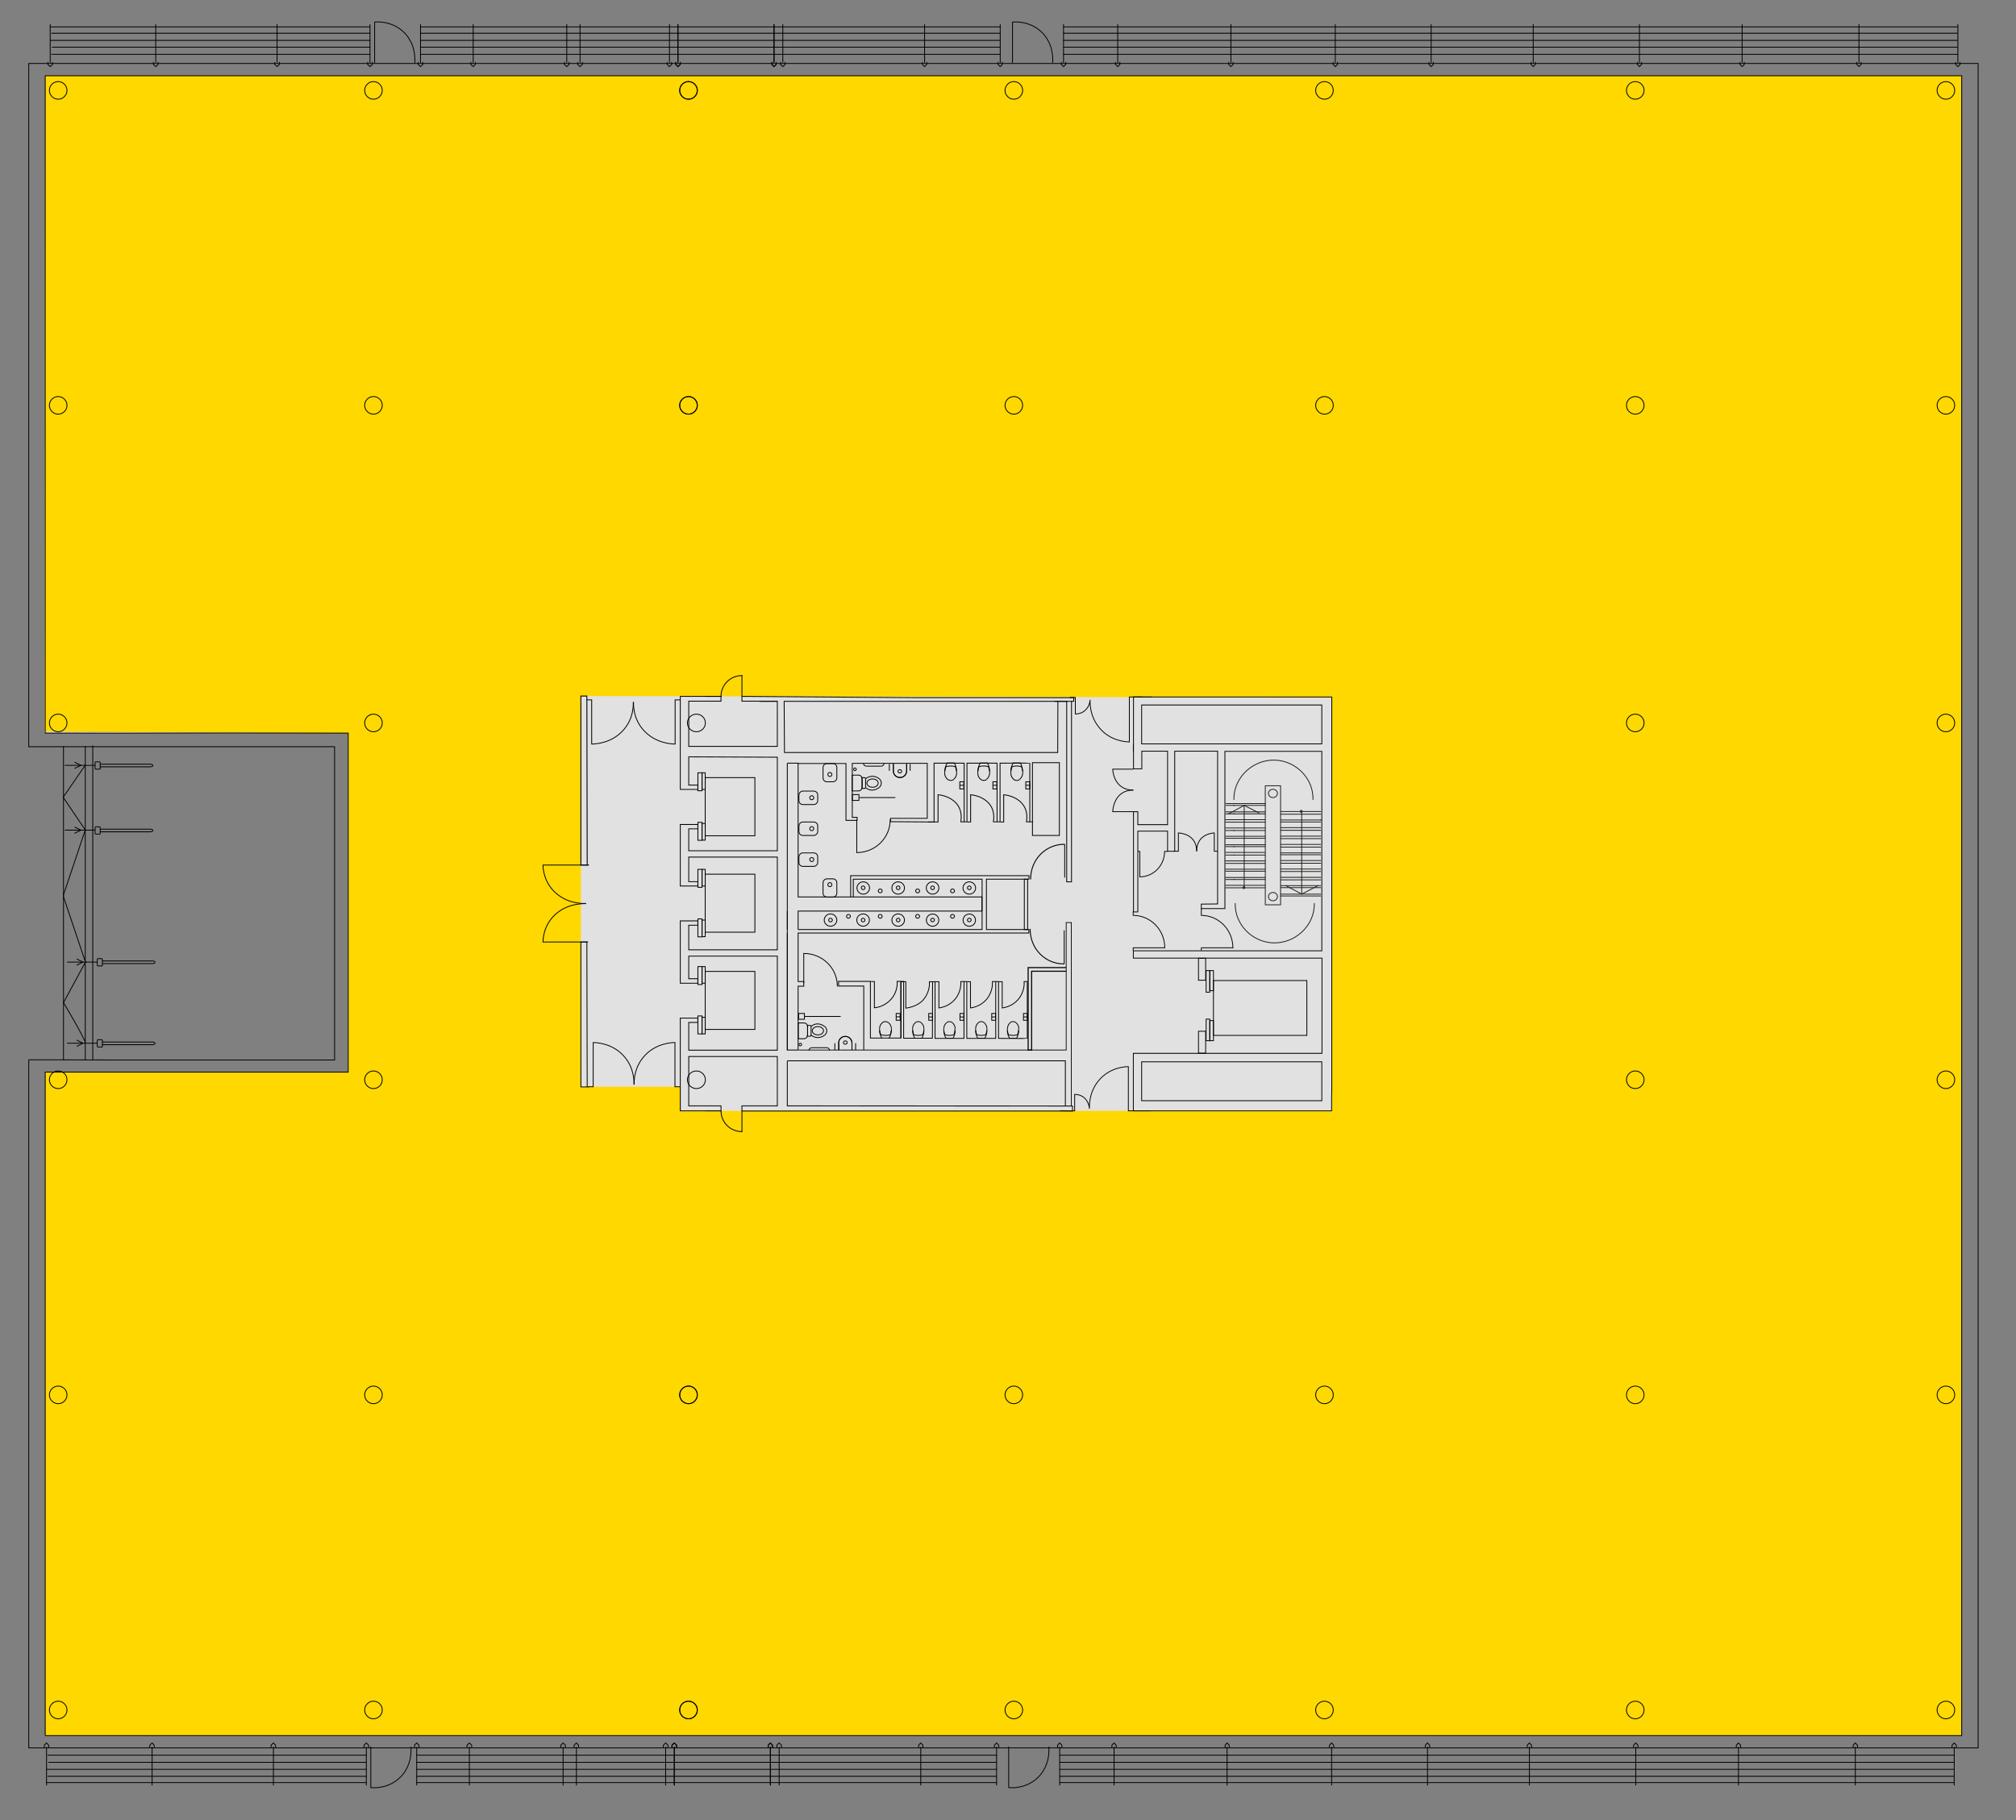 <?xml version="1.0" encoding="UTF-8"?><svg id="Layer_1" xmlns="http://www.w3.org/2000/svg" viewBox="0 0 3076.56 2777.95"><rect x="0" y="0" width="3076.56" height="2777.95" fill="#808080" stroke="none"/><defs><style>.cls-1{fill:#ffd800;}.cls-2,.cls-3,.cls-4,.cls-5,.cls-6,.cls-7,.cls-8,.cls-9,.cls-10,.cls-11,.cls-12,.cls-13,.cls-14,.cls-15,.cls-16,.cls-17,.cls-18,.cls-19,.cls-20,.cls-21,.cls-22,.cls-23,.cls-24,.cls-25{fill:none;}.cls-2,.cls-3,.cls-4,.cls-5,.cls-6,.cls-7,.cls-8,.cls-9,.cls-10,.cls-11,.cls-12,.cls-13,.cls-14,.cls-15,.cls-16,.cls-17,.cls-18,.cls-19,.cls-20,.cls-21,.cls-22,.cls-23,.cls-25{stroke:#000;}.cls-2,.cls-5,.cls-11,.cls-15,.cls-23{stroke-width:1.28px;}.cls-2,.cls-6,.cls-7,.cls-12,.cls-13,.cls-23,.cls-24{stroke-linecap:round;}.cls-2,.cls-8,.cls-9,.cls-14,.cls-15,.cls-16,.cls-17,.cls-18,.cls-19,.cls-20,.cls-21,.cls-22{stroke-miterlimit:10;}.cls-3,.cls-4,.cls-5,.cls-25{stroke-miterlimit:2.61;}.cls-3,.cls-10,.cls-12,.cls-19,.cls-24{stroke-width:1.25px;}.cls-4{stroke-width:1.26px;}.cls-6{stroke-dasharray:.23 .23;stroke-width:1.44px;}.cls-6,.cls-7,.cls-12,.cls-13,.cls-23,.cls-24{stroke-linejoin:round;}.cls-7{stroke-dasharray:.2 .2;stroke-width:1.29px;}.cls-8{stroke-width:1.64px;}.cls-9{stroke-width:1.39px;}.cls-26{fill:#fff;}.cls-12{stroke-dasharray:.2 .2;}.cls-13,.cls-16{stroke-width:1.27px;}.cls-14{stroke-width:1.13px;}.cls-17{stroke-width:1.25px;}.cls-18{stroke-width:1.25px;}.cls-20{stroke-width:1.27px;}.cls-21{stroke-width:1.28px;}.cls-22{stroke-width:1.24px;}.cls-23{stroke-dasharray:.2 .2;}.cls-24{stroke:#1d1d1b;}.cls-27{fill:#e1e1e1;}.cls-25{stroke-width:1.3px;}</style></defs><polygon class="cls-1" points="69.01 115.64 68 1116.74 531.39 1118.77 531.39 1636.18 69.01 1636.18 69.01 2648.69 2993.67 2648.69 2993.67 115.64 69.01 115.64"/><g id="final"><g id="part_fill"><polygon class="cls-26" points="68 1118.26 531.39 1119.78 68 1116.74 68 1118.26"/></g><g id="core_fill"><polyline class="cls-27" points="2032.4 1064.74 2032.4 1695.28 1038.15 1695.28 1037.64 1658.5 905.25 1658.5 886.48 1658.75 886.48 1062.2"/></g><g id="line_short"><g id="Layer_1-2"><path class="cls-16" d="M69.01,2648.69v-1012.51h462.38v-517.41H69.01V115.64h2924.66v2533.05H69.01"/><polyline class="cls-13" points="76.62 41.07 422.83 41.07 564.61 41.07"/><line class="cls-13" x1="1526.4" y1="41.07" x2="641.72" y2="41.07"/><line class="cls-13" x1="2987.33" y1="41.07" x2="1623.03" y2="41.07"/><polyline class="cls-13" points="78.9 82.92 422.83 82.92 564.61 82.92"/><line class="cls-13" x1="1526.4" y1="82.92" x2="641.72" y2="82.92"/><line class="cls-13" x1="2987.33" y1="82.92" x2="1623.03" y2="82.92"/><polyline class="cls-13" points="78.9 50.71 422.83 50.71 564.61 50.71"/><line class="cls-13" x1="1526.4" y1="50.71" x2="641.72" y2="50.71"/><line class="cls-13" x1="2987.33" y1="50.71" x2="1623.03" y2="50.71"/><polyline class="cls-13" points="79.66 72.01 422.83 72.01 564.61 72.01"/><line class="cls-13" x1="1526.4" y1="72.01" x2="641.72" y2="72.01"/><line class="cls-13" x1="2987.33" y1="72.01" x2="1623.03" y2="72.01"/><polyline class="cls-13" points="76.87 61.62 422.83 61.62 564.61 61.62"/><line class="cls-13" x1="1526.4" y1="61.62" x2="641.72" y2="61.62"/><line class="cls-13" x1="2987.33" y1="61.62" x2="1623.03" y2="61.62"/><line class="cls-13" x1="76.62" y1="37.52" x2="76.62" y2="95.1"/><polyline class="cls-13" points="73.07 95.1 73.07 98.39 76.62 101.69 80.17 98.39 80.17 95.1"/><line class="cls-13" x1="237.68" y1="37.52" x2="237.68" y2="95.1"/><polyline class="cls-13" points="234.13 95.1 234.13 98.39 237.68 101.69 241.23 98.39 241.23 95.1"/><line class="cls-13" x1="422.83" y1="37.52" x2="422.83" y2="95.1"/><polyline class="cls-13" points="419.28 95.1 419.28 98.39 422.83 101.69 426.38 98.39 426.38 95.1"/><polyline class="cls-13" points="564.61 95.35 564.61 95.1 564.61 82.92 564.61 72.01 564.61 61.62 564.61 50.71 564.61 41.07 564.61 37.52"/><polyline class="cls-13" points="561.06 95.1 561.06 98.39 564.61 101.69 568.16 98.39 568.16 95.1"/><polyline class="cls-13" points="641.72 95.35 641.72 95.1 641.72 82.92 641.72 72.01 641.72 61.62 641.72 50.71 641.72 41.07 641.72 37.52"/><polyline class="cls-13" points="638.17 95.1 638.17 98.39 641.72 101.69 645.27 98.39 645.27 95.1"/><line class="cls-13" x1="722.12" y1="37.52" x2="722.12" y2="95.1"/><polyline class="cls-13" points="718.57 95.1 718.57 98.39 722.12 101.69 725.42 98.39 725.42 95.1"/><line class="cls-13" x1="864.92" y1="37.52" x2="864.92" y2="95.1"/><polyline class="cls-13" points="861.37 95.1 861.37 98.39 864.92 101.69 868.47 98.39 868.47 95.1"/><line class="cls-13" x1="1021.66" y1="37.52" x2="1021.66" y2="95.1"/><polyline class="cls-13" points="1018.11 95.1 1018.11 98.39 1021.66 101.69 1024.96 98.39 1024.96 95.1"/><line class="cls-13" x1="1194.64" y1="37.52" x2="1194.64" y2="95.1"/><polyline class="cls-13" points="1191.09 95.1 1191.09 98.39 1194.64 101.69 1198.19 98.39 1198.19 95.1"/><line class="cls-13" x1="885.21" y1="37.52" x2="885.21" y2="95.1"/><polyline class="cls-13" points="881.66 95.1 881.66 98.39 885.21 101.69 888.76 98.39 888.76 95.1"/><line class="cls-13" x1="1034.6" y1="37.52" x2="1034.6" y2="95.1"/><polyline class="cls-13" points="1031.3 95.1 1031.3 98.39 1034.6 101.69 1038.15 98.39 1038.15 95.1"/><line class="cls-13" x1="1034.6" y1="37.52" x2="1034.6" y2="95.1"/><polyline class="cls-13" points="1031.3 95.1 1031.3 98.39 1034.6 101.69 1038.15 98.39 1038.15 95.1"/><line class="cls-13" x1="1181.2" y1="37.52" x2="1181.2" y2="95.1"/><polyline class="cls-13" points="1177.9 95.1 1177.9 98.39 1181.2 101.69 1184.5 98.39 1184.5 95.1"/><line class="cls-13" x1="1181.2" y1="37.52" x2="1181.2" y2="95.1"/><polyline class="cls-13" points="1177.9 95.1 1177.9 98.39 1181.2 101.69 1184.5 98.39 1184.5 95.1"/><line class="cls-13" x1="1410.99" y1="37.52" x2="1410.99" y2="95.1"/><polyline class="cls-13" points="1407.7 95.1 1407.7 98.39 1410.99 101.69 1414.29 98.39 1414.29 95.1"/><polyline class="cls-13" points="1526.4 95.35 1526.4 95.1 1526.4 82.92 1526.4 72.01 1526.4 61.62 1526.4 50.71 1526.4 41.07 1526.4 37.52"/><polyline class="cls-13" points="1523.1 95.1 1523.1 98.39 1526.4 101.69 1529.69 98.39 1529.69 95.1"/><polyline class="cls-13" points="1705.72 95.35 1705.72 82.92 1705.72 72.01 1705.72 61.62 1705.72 50.71 1705.72 41.07 1705.72 37.52"/><polyline class="cls-13" points="1702.42 95.1 1702.42 98.39 1705.72 101.69 1709.01 98.39 1709.01 95.1"/><polyline class="cls-13" points="1623.03 95.35 1623.03 82.92 1623.03 72.01 1623.03 61.62 1623.03 50.71 1623.03 41.07 1623.03 37.52"/><polyline class="cls-13" points="1619.73 95.1 1619.73 98.39 1623.03 101.69 1626.33 98.39 1626.33 95.1"/><line class="cls-13" x1="1878.44" y1="37.52" x2="1878.44" y2="95.1"/><polyline class="cls-13" points="1875.14 95.1 1875.14 98.39 1878.44 101.69 1881.74 98.39 1881.74 95.1"/><line class="cls-13" x1="2037.72" y1="37.52" x2="2037.72" y2="95.1"/><polyline class="cls-13" points="2034.43 95.1 2034.43 98.39 2037.72 101.69 2041.02 98.39 2041.02 95.1"/><line class="cls-13" x1="2184.07" y1="37.52" x2="2184.07" y2="95.1"/><polyline class="cls-13" points="2180.77 95.1 2180.77 98.39 2184.07 101.69 2187.37 98.39 2187.37 95.1"/><line class="cls-13" x1="2339.8" y1="37.52" x2="2339.8" y2="95.1"/><polyline class="cls-13" points="2336.51 95.1 2336.51 98.39 2339.8 101.69 2343.1 98.39 2343.1 95.1"/><line class="cls-13" x1="2501.88" y1="37.52" x2="2501.88" y2="95.1"/><polyline class="cls-13" points="2498.83 95.1 2498.83 98.39 2501.88 101.69 2505.17 98.39 2505.17 95.1"/><line class="cls-13" x1="2658.62" y1="37.52" x2="2658.62" y2="95.1"/><polyline class="cls-13" points="2655.33 95.1 2655.33 98.39 2658.62 101.69 2661.92 98.39 2661.92 95.1"/><line class="cls-13" x1="2836.93" y1="37.52" x2="2836.93" y2="95.1"/><polyline class="cls-13" points="2833.63 95.1 2833.63 98.39 2836.93 101.69 2840.22 98.39 2840.22 95.1"/><line class="cls-13" x1="2987.84" y1="37.52" x2="2987.84" y2="95.1"/><polyline class="cls-13" points="2984.54 95.1 2984.54 98.39 2987.84 101.69 2991.14 98.39 2991.14 95.1"/><path class="cls-13" d="M633.1,95.6v-.51c0-1.78.25-6.09-.51-12.17-.51-3.3-1.27-7.1-2.28-10.91-1.01-3.3-2.54-6.85-4.57-10.4-2.03-3.8-4.57-7.36-7.86-10.91-1.27-1.27-2.54-2.54-4.06-3.8-2.54-2.28-5.33-4.06-7.86-5.58-15.47-9.13-30.94-7.86-34.24-7.61v61.89"/><path class="cls-13" d="M1606.55,95.6v-.51c0-1.78.25-6.09-.51-12.17-.51-3.3-1.27-7.1-2.28-10.91-1.01-3.3-2.54-6.85-4.57-10.4-2.03-3.8-4.57-7.36-7.86-10.91-1.27-1.27-2.54-2.54-4.06-3.8-2.54-2.28-5.33-4.06-7.86-5.58-15.47-9.13-30.94-7.86-34.24-7.61v61.89"/><polyline class="cls-13" points="559.03 2720.47 417.25 2720.47 71.04 2720.47"/><line class="cls-13" x1="635.89" y1="2720.47" x2="1520.82" y2="2720.47"/><line class="cls-13" x1="1617.45" y1="2720.47" x2="2981.5" y2="2720.47"/><polyline class="cls-13" points="559.03 2678.62 417.25 2678.62 73.07 2678.62"/><line class="cls-13" x1="635.89" y1="2678.62" x2="1520.82" y2="2678.62"/><line class="cls-13" x1="1617.45" y1="2678.62" x2="2981.75" y2="2678.62"/><polyline class="cls-13" points="559.03 2710.83 417.25 2710.83 73.07 2710.83"/><line class="cls-13" x1="635.89" y1="2710.83" x2="1520.82" y2="2710.83"/><line class="cls-13" x1="1617.45" y1="2710.83" x2="2981.75" y2="2710.83"/><polyline class="cls-13" points="559.03 2689.53 417.25 2689.53 74.08 2689.53"/><line class="cls-13" x1="635.89" y1="2689.53" x2="1520.82" y2="2689.53"/><line class="cls-13" x1="1617.45" y1="2689.53" x2="2981.75" y2="2689.53"/><polyline class="cls-13" points="559.03 2700.18 417.25 2700.18 71.29 2700.18"/><line class="cls-13" x1="635.89" y1="2700.18" x2="1520.82" y2="2700.18"/><line class="cls-13" x1="1617.45" y1="2700.18" x2="2981.75" y2="2700.18"/><line class="cls-13" x1="71.04" y1="2724.27" x2="71.04" y2="2666.44"/><polyline class="cls-13" points="67.49 2666.44 67.49 2663.4 71.04 2659.85 74.34 2663.4 74.34 2666.44"/><line class="cls-13" x1="232.1" y1="2724.27" x2="232.1" y2="2666.44"/><polyline class="cls-13" points="228.55 2666.44 228.55 2663.4 232.1 2659.85 235.4 2663.4 235.4 2666.44"/><line class="cls-13" x1="417.25" y1="2724.27" x2="417.25" y2="2666.44"/><polyline class="cls-13" points="413.7 2666.44 413.7 2663.4 417.25 2659.85 420.55 2663.4 420.55 2666.44"/><polyline class="cls-13" points="559.03 2724.27 559.03 2720.47 559.03 2710.83 559.03 2700.18 559.03 2689.53 559.03 2678.62 559.03 2666.44 559.03 2666.44"/><polyline class="cls-13" points="555.48 2666.44 555.48 2663.4 559.03 2659.85 562.58 2663.4 562.58 2666.44"/><polyline class="cls-13" points="635.89 2724.27 635.89 2720.47 635.89 2710.83 635.89 2700.18 635.89 2689.53 635.89 2678.62 635.89 2666.44 635.89 2666.44"/><polyline class="cls-13" points="632.59 2666.44 632.59 2663.4 635.89 2659.85 639.44 2663.4 639.44 2666.44"/><line class="cls-13" x1="716.29" y1="2724.27" x2="716.29" y2="2666.44"/><polyline class="cls-13" points="712.74 2666.44 712.74 2663.4 716.29 2659.85 719.84 2663.4 719.84 2666.44"/><line class="cls-13" x1="859.34" y1="2724.27" x2="859.34" y2="2666.44"/><polyline class="cls-13" points="855.79 2666.44 855.79 2663.4 859.34 2659.85 862.89 2663.4 862.89 2666.44"/><line class="cls-13" x1="1015.83" y1="2724.27" x2="1015.83" y2="2666.44"/><polyline class="cls-13" points="1012.28 2666.44 1012.28 2663.4 1015.83 2659.85 1019.38 2663.4 1019.38 2666.44"/><line class="cls-13" x1="1189.06" y1="2724.27" x2="1189.06" y2="2666.44"/><polyline class="cls-13" points="1185.51 2666.44 1185.51 2663.4 1189.06 2659.85 1192.61 2663.4 1192.61 2666.44"/><line class="cls-13" x1="879.63" y1="2724.27" x2="879.63" y2="2666.44"/><polyline class="cls-13" points="876.08 2666.44 876.08 2663.4 879.63 2659.85 882.93 2663.4 882.93 2666.44"/><line class="cls-13" x1="1029.02" y1="2724.27" x2="1029.02" y2="2666.44"/><polyline class="cls-13" points="1025.47 2666.44 1025.47 2663.4 1029.02 2659.85 1032.57 2663.4 1032.57 2666.44"/><line class="cls-13" x1="1029.02" y1="2724.27" x2="1029.02" y2="2666.44"/><polyline class="cls-13" points="1025.47 2666.44 1025.47 2663.4 1029.02 2659.85 1032.57 2663.4 1032.57 2666.44"/><line class="cls-13" x1="1175.62" y1="2724.27" x2="1175.62" y2="2666.44"/><polyline class="cls-13" points="1172.32 2666.44 1172.32 2663.4 1175.62 2659.85 1178.92 2663.4 1178.92 2666.44"/><line class="cls-13" x1="1175.62" y1="2724.27" x2="1175.62" y2="2666.44"/><polyline class="cls-13" points="1172.32 2666.44 1172.32 2663.4 1175.62 2659.85 1178.92 2663.4 1178.92 2666.44"/><line class="cls-13" x1="1405.16" y1="2724.27" x2="1405.16" y2="2666.44"/><polyline class="cls-13" points="1401.86 2666.44 1401.86 2663.4 1405.16 2659.85 1408.46 2663.4 1408.46 2666.44"/><polyline class="cls-13" points="1520.82 2724.27 1520.82 2720.47 1520.82 2710.83 1520.82 2700.18 1520.82 2689.53 1520.82 2678.62 1520.82 2666.44 1520.82 2666.44"/><polyline class="cls-13" points="1517.52 2666.44 1517.52 2663.4 1520.82 2659.85 1524.11 2663.4 1524.11 2666.44"/><polyline class="cls-13" points="1700.14 2724.27 1700.14 2720.47 1700.14 2710.83 1700.14 2700.18 1700.14 2689.53 1700.14 2678.62 1700.14 2666.44"/><polyline class="cls-13" points="1696.84 2666.44 1696.84 2663.4 1700.14 2659.85 1703.43 2663.4 1703.43 2666.44"/><polyline class="cls-13" points="1617.2 2724.27 1617.2 2720.47 1617.2 2710.83 1617.2 2700.18 1617.2 2689.53 1617.2 2678.62 1617.2 2666.44"/><polyline class="cls-13" points="1613.9 2666.44 1613.9 2663.4 1617.2 2659.85 1620.5 2663.4 1620.5 2666.44"/><line class="cls-13" x1="1872.61" y1="2724.27" x2="1872.61" y2="2666.44"/><polyline class="cls-13" points="1869.56 2666.44 1869.56 2663.4 1872.61 2659.85 1875.91 2663.4 1875.91 2666.44"/><line class="cls-13" x1="2032.14" y1="2724.27" x2="2032.14" y2="2666.44"/><polyline class="cls-13" points="2028.85 2666.44 2028.85 2663.4 2032.14 2659.85 2035.44 2663.4 2035.44 2666.44"/><line class="cls-13" x1="2178.49" y1="2724.27" x2="2178.49" y2="2666.44"/><polyline class="cls-13" points="2175.19 2666.44 2175.19 2663.4 2178.49 2659.85 2181.79 2663.4 2181.79 2666.44"/><line class="cls-13" x1="2333.97" y1="2724.27" x2="2333.97" y2="2666.44"/><polyline class="cls-13" points="2330.67 2666.44 2330.67 2663.4 2333.97 2659.85 2337.27 2663.4 2337.27 2666.44"/><line class="cls-13" x1="2496.3" y1="2724.27" x2="2496.3" y2="2666.44"/><polyline class="cls-13" points="2493 2666.44 2493 2663.4 2496.3 2659.85 2499.59 2663.4 2499.59 2666.44"/><line class="cls-13" x1="2653.04" y1="2724.27" x2="2653.04" y2="2666.44"/><polyline class="cls-13" points="2649.75 2666.44 2649.75 2663.4 2653.04 2659.85 2656.34 2663.4 2656.34 2666.44"/><line class="cls-13" x1="2831.35" y1="2724.27" x2="2831.35" y2="2666.44"/><polyline class="cls-13" points="2828.05 2666.44 2828.05 2663.4 2831.35 2659.85 2834.65 2663.4 2834.65 2666.44"/><line class="cls-13" x1="2982.26" y1="2724.27" x2="2982.26" y2="2666.44"/><polyline class="cls-13" points="2978.96 2666.44 2978.96 2663.4 2982.26 2659.85 2985.56 2663.4 2985.56 2666.44"/><path class="cls-13" d="M565.88,2665.94v62.14c3.3.25,19.02,1.52,34.24-7.61,2.54-1.52,5.33-3.3,7.86-5.58,1.52-1.27,2.79-2.54,4.06-3.8,3.3-3.55,5.83-7.1,7.86-10.91,2.03-3.55,3.3-7.1,4.57-10.4,1.27-3.8,2.03-7.61,2.28-10.91.76-5.83.51-10.4.51-12.17v-.51"/><path class="cls-13" d="M1539.33,2665.94v62.14c3.3.25,19.02,1.52,34.24-7.61,2.54-1.52,5.33-3.3,7.86-5.58,1.52-1.27,2.79-2.54,4.06-3.8,3.3-3.55,5.83-7.1,7.86-10.91,2.03-3.55,3.3-7.1,4.57-10.4,1.27-3.8,2.03-7.61,2.28-10.91.76-5.83.51-10.4.51-12.17v-.51"/><polygon class="cls-16" points="89.05 1139.56 43.9 1139.56 43.9 96.87 1334.4 96.87 3018.78 96.87 3018.78 1136.01 3018.78 1238.48 3018.78 2667.46 43.9 2667.46 43.9 1617.41 89.05 1617.41 167.68 1617.66 510.59 1617.66 510.59 1139.56 255.43 1139.56 89.05 1139.56"/></g><g id="Layer_2"><path class="cls-16" d="M1064.27,2609.63c0-7.36-6.09-13.44-13.44-13.44s-13.44,6.09-13.44,13.44,6.09,13.44,13.44,13.44,13.44-6.09,13.44-13.44Z"/><path class="cls-16" d="M1064.02,2609.63c0-7.36-6.09-13.44-13.44-13.44s-13.44,6.09-13.44,13.44,6.09,13.44,13.44,13.44,13.44-6.09,13.44-13.44Z"/><path class="cls-16" d="M1560.64,2609.63c0-7.36-6.09-13.44-13.44-13.44s-13.44,6.09-13.44,13.44,6.09,13.44,13.44,13.44,13.44-6.09,13.44-13.44Z"/><path class="cls-16" d="M2034.68,2609.63c0-7.36-6.09-13.44-13.44-13.44s-13.44,6.09-13.44,13.44,6.09,13.44,13.44,13.44,13.44-6.09,13.44-13.44Z"/><path class="cls-16" d="M2508.98,2609.63c0-7.36-6.09-13.44-13.44-13.44s-13.44,6.09-13.44,13.44,6.09,13.44,13.44,13.44,13.44-6.09,13.44-13.44Z"/><path class="cls-16" d="M2983.02,2609.63c0-7.36-6.09-13.44-13.44-13.44s-13.44,6.09-13.44,13.44,6.09,13.44,13.44,13.44,13.44-6.09,13.44-13.44Z"/><path class="cls-16" d="M583.38,2609.63c0-7.36-6.09-13.44-13.44-13.44s-13.44,6.09-13.44,13.44,6.09,13.44,13.44,13.44,13.44-6.09,13.44-13.44Z"/><path class="cls-16" d="M102.24,2609.63c0-7.36-6.09-13.44-13.44-13.44s-13.44,6.09-13.44,13.44,6.09,13.44,13.44,13.44,13.44-6.09,13.44-13.44Z"/><path class="cls-16" d="M1064.27,2128.74c0-7.36-6.09-13.44-13.44-13.44s-13.44,6.09-13.44,13.44,6.09,13.44,13.44,13.44,13.44-6.09,13.44-13.44Z"/><path class="cls-16" d="M1064.02,2128.74c0-7.36-6.09-13.44-13.44-13.44s-13.44,6.09-13.44,13.44,6.09,13.44,13.44,13.44,13.44-6.09,13.44-13.44Z"/><path class="cls-16" d="M1560.64,2128.74c0-7.36-6.09-13.44-13.44-13.44s-13.44,6.09-13.44,13.44,6.09,13.44,13.44,13.44,13.44-6.09,13.44-13.44Z"/><path class="cls-16" d="M2034.68,2128.74c0-7.36-6.09-13.44-13.44-13.44s-13.44,6.09-13.44,13.44,6.09,13.44,13.44,13.44,13.44-6.09,13.44-13.44Z"/><path class="cls-16" d="M2508.98,2128.74c0-7.36-6.09-13.44-13.44-13.44s-13.44,6.09-13.44,13.44,6.09,13.44,13.44,13.44,13.44-6.09,13.44-13.44Z"/><path class="cls-16" d="M2508.98,1647.85c0-7.36-6.09-13.44-13.44-13.44s-13.44,6.09-13.44,13.44,6.09,13.44,13.44,13.44,13.44-6.09,13.44-13.44Z"/><path class="cls-16" d="M2983.02,2128.74c0-7.36-6.09-13.44-13.44-13.44s-13.44,6.09-13.44,13.44,6.09,13.44,13.44,13.44,13.44-6.09,13.44-13.44Z"/><path class="cls-16" d="M583.38,2128.74c0-7.36-6.09-13.44-13.44-13.44s-13.44,6.09-13.44,13.44,6.09,13.44,13.44,13.44,13.44-6.09,13.44-13.44Z"/><path class="cls-16" d="M102.24,2128.74c0-7.36-6.09-13.44-13.44-13.44s-13.44,6.09-13.44,13.44,6.09,13.44,13.44,13.44,13.44-6.09,13.44-13.44Z"/><path class="cls-15" d="M1076.45,1647.85c0-7.36-6.09-13.44-13.7-13.44s-13.7,6.09-13.7,13.44,6.09,13.44,13.7,13.44,13.7-6.09,13.7-13.44Z"/><path class="cls-16" d="M2983.02,1647.85c0-7.36-6.09-13.44-13.44-13.44s-13.44,6.09-13.44,13.44,6.09,13.44,13.44,13.44,13.44-6.09,13.44-13.44Z"/><path class="cls-16" d="M583.38,1647.85c0-7.36-6.09-13.44-13.44-13.44s-13.44,6.09-13.44,13.44,6.09,13.44,13.44,13.44,13.44-6.09,13.44-13.44Z"/><path class="cls-16" d="M102.24,1647.85c0-7.36-6.09-13.44-13.44-13.44s-13.44,6.09-13.44,13.44,6.09,13.44,13.44,13.44,13.44-6.09,13.44-13.44Z"/><path class="cls-15" d="M1076.45,1103.29c0-7.36-6.09-13.44-13.7-13.44s-13.7,6.09-13.7,13.44,6.09,13.44,13.7,13.44,13.7-6.09,13.7-13.44Z"/><path class="cls-16" d="M2983.02,1103.29c0-7.36-6.09-13.44-13.44-13.44s-13.44,6.09-13.44,13.44,6.09,13.44,13.44,13.44,13.44-6.09,13.44-13.44Z"/><path class="cls-16" d="M583.38,1103.29c0-7.36-6.09-13.44-13.44-13.44s-13.44,6.09-13.44,13.44,6.09,13.44,13.44,13.44,13.44-6.09,13.44-13.44Z"/><path class="cls-16" d="M102.24,1103.29c0-7.36-6.09-13.44-13.44-13.44s-13.44,6.09-13.44,13.44,6.09,13.44,13.44,13.44,13.44-6.09,13.44-13.44Z"/><path class="cls-16" d="M1064.27,618.6c0-7.36-6.09-13.44-13.44-13.44s-13.44,6.09-13.44,13.44,6.09,13.44,13.44,13.44,13.44-6.09,13.44-13.44Z"/><path class="cls-16" d="M1064.02,618.6c0-7.36-6.09-13.44-13.44-13.44s-13.44,6.09-13.44,13.44,6.09,13.44,13.44,13.44,13.44-6.09,13.44-13.44Z"/><path class="cls-16" d="M1560.64,618.6c0-7.36-6.09-13.44-13.44-13.44s-13.44,6.09-13.44,13.44,6.09,13.44,13.44,13.44,13.44-6.09,13.44-13.44Z"/><path class="cls-16" d="M2034.68,618.6c0-7.36-6.09-13.44-13.44-13.44s-13.44,6.09-13.44,13.44,6.09,13.44,13.44,13.44,13.44-6.09,13.44-13.44Z"/><path class="cls-16" d="M2508.98,618.6c0-7.36-6.09-13.44-13.44-13.44s-13.44,6.09-13.44,13.44,6.09,13.44,13.44,13.44,13.44-6.09,13.44-13.44Z"/><path class="cls-16" d="M2508.98,1103.29c0-7.36-6.09-13.44-13.44-13.44s-13.44,6.09-13.44,13.44,6.09,13.44,13.44,13.44,13.44-6.09,13.44-13.44Z"/><path class="cls-16" d="M2983.02,618.6c0-7.36-6.09-13.44-13.44-13.44s-13.44,6.09-13.44,13.44,6.09,13.44,13.44,13.44,13.44-6.09,13.44-13.44Z"/><path class="cls-16" d="M583.38,618.6c0-7.36-6.09-13.44-13.44-13.44s-13.44,6.09-13.44,13.44,6.09,13.44,13.44,13.44,13.44-6.09,13.44-13.44Z"/><path class="cls-16" d="M102.24,618.6c0-7.36-6.09-13.44-13.44-13.44s-13.44,6.09-13.44,13.44,6.09,13.44,13.44,13.44,13.44-6.09,13.44-13.44Z"/><path class="cls-16" d="M1064.27,137.96c0-7.36-6.09-13.44-13.44-13.44s-13.44,6.09-13.44,13.44,6.09,13.44,13.44,13.44,13.44-6.09,13.44-13.44Z"/><path class="cls-16" d="M1064.02,137.96c0-7.36-6.09-13.44-13.44-13.44s-13.44,6.09-13.44,13.44,6.09,13.44,13.44,13.44,13.44-6.09,13.44-13.44Z"/><path class="cls-16" d="M1560.64,137.96c0-7.36-6.09-13.44-13.44-13.44s-13.44,6.09-13.44,13.44,6.09,13.44,13.44,13.44,13.44-6.09,13.44-13.44Z"/><path class="cls-16" d="M2034.68,137.96c0-7.36-6.09-13.44-13.44-13.44s-13.44,6.09-13.44,13.44,6.09,13.44,13.44,13.44,13.44-6.09,13.44-13.44Z"/><path class="cls-16" d="M2508.98,137.96c0-7.36-6.09-13.44-13.44-13.44s-13.44,6.09-13.44,13.44,6.09,13.44,13.44,13.44,13.44-6.09,13.44-13.44Z"/><path class="cls-16" d="M2983.02,137.96c0-7.36-6.09-13.44-13.44-13.44s-13.44,6.09-13.44,13.44,6.09,13.44,13.44,13.44,13.44-6.09,13.44-13.44Z"/><path class="cls-16" d="M583.38,137.96c0-7.36-6.09-13.44-13.44-13.44s-13.44,6.09-13.44,13.44,6.09,13.44,13.44,13.44,13.44-6.09,13.44-13.44Z"/><path class="cls-16" d="M102.24,137.96c0-7.36-6.09-13.44-13.44-13.44s-13.44,6.09-13.44,13.44,6.09,13.44,13.44,13.44,13.44-6.09,13.44-13.44Z"/><line class="cls-16" x1="130.14" y1="1617.41" x2="130.14" y2="1138.8"/><line class="cls-16" x1="96.91" y1="1617.41" x2="96.91" y2="1138.8"/><path class="cls-16" d="M155.75,1466.5h76.85c2.28,0,4.06.76,4.06,2.03h0c0,1.01-1.78,2.03-4.06,2.03h-76.85"/><path class="cls-16" d="M155.25,1474.11h-5.83c-.51,0-1.01-.51-1.01-1.01v-9.13c0-.51.51-1.01,1.01-1.01h5.83c.51,0,1.01.51,1.01,1.01v9.13c.25.51-.25,1.01-1.01,1.01Z"/><line class="cls-13" x1="148.15" y1="1468.27" x2="102.74" y2="1468.27"/><polyline class="cls-13" points="117.46 1463.71 126.59 1468.27 117.46 1472.84"/><path class="cls-16" d="M155.75,1590.27h76.85c2.28,0,4.06.76,4.06,2.03h0c0,1.01-1.78,2.03-4.06,2.03h-76.85"/><path class="cls-16" d="M155.25,1597.88h-5.83c-.51,0-1.01-.51-1.01-1.01v-9.13c0-.51.51-1.01,1.01-1.01h5.83c.51,0,1.01.51,1.01,1.01v9.13c.25.51-.25,1.01-1.01,1.01Z"/><line class="cls-13" x1="148.15" y1="1592.05" x2="102.74" y2="1592.05"/><polyline class="cls-13" points="117.46 1587.48 126.59 1592.05 117.46 1596.61"/><polyline class="cls-16" points="141.55 1617.92 141.55 1473.85 141.55 1463.2 141.55 1137.79"/><path class="cls-16" d="M152.46,1265.37h76.85c2.28,0,4.06,1.01,4.06,2.03h0c0,1.01-1.78,2.03-4.06,2.03h-76.85"/><path class="cls-16" d="M151.95,1272.98h-5.83c-.51,0-1.01-.51-1.01-1.01v-9.13c0-.51.51-1.01,1.01-1.01h5.83c.51,0,1.01.51,1.01,1.01v9.13c.25.51-.25,1.01-1.01,1.01Z"/><line class="cls-13" x1="144.85" y1="1266.89" x2="99.45" y2="1266.89"/><polyline class="cls-13" points="114.16 1262.32 123.54 1266.89 114.16 1271.45"/><path class="cls-16" d="M152.46,1166.19h76.85c2.28,0,4.06,1.01,4.06,2.03h0c0,1.01-1.78,2.03-4.06,2.03h-76.85"/><path class="cls-16" d="M151.95,1173.8h-5.83c-.51,0-1.01-.51-1.01-1.01v-9.13c0-.51.51-1.01,1.01-1.01h5.83c.51,0,1.01.51,1.01,1.01v9.13c.25.76-.25,1.01-1.01,1.01Z"/><line class="cls-13" x1="144.85" y1="1167.97" x2="99.45" y2="1167.97"/><polyline class="cls-13" points="114.16 1163.4 123.54 1167.97 114.16 1172.54"/><path class="cls-16" d="M130.39,1592.05c-.76-7.36-33.48-61.89-33.48-61.89l33.48-61.89-33.99-101.2"/><polyline class="cls-16" points="96.4 1367.07 130.14 1266.63 96.4 1216.67"/><line class="cls-16" x1="96.4" y1="1216.67" x2="130.14" y2="1167.72"/></g><path class="cls-11" d="M1317.4,1364.54c5.33,0,9.64-4.31,9.64-9.38s-4.31-9.38-9.64-9.38-9.64,4.31-9.64,9.38,4.31,9.38,9.64,9.38Z"/><path class="cls-11" d="M1317.15,1357.69c1.52,0,2.79-1.27,2.79-2.79s-1.27-2.79-2.79-2.79-2.79,1.27-2.79,2.79c.25,1.52,1.27,2.79,2.79,2.79Z"/><path class="cls-11" d="M1370.67,1364.54c5.33,0,9.64-4.31,9.64-9.38s-4.31-9.38-9.64-9.38-9.64,4.31-9.64,9.38,4.31,9.38,9.64,9.38Z"/><path class="cls-11" d="M1370.67,1357.69c1.52,0,2.79-1.27,2.79-2.79s-1.27-2.79-2.79-2.79-2.79,1.27-2.79,2.79,1.27,2.79,2.79,2.79Z"/><path class="cls-11" d="M1267.44,1413.49c5.33,0,9.64-4.31,9.64-9.38s-4.31-9.38-9.64-9.38-9.64,4.31-9.64,9.38,4.31,9.38,9.64,9.38Z"/><path class="cls-11" d="M1267.44,1406.89c1.52,0,2.79-1.27,2.79-2.79s-1.27-2.79-2.79-2.79-2.79,1.27-2.79,2.79,1.01,2.79,2.79,2.79Z"/><path class="cls-11" d="M1370.67,1413.49c5.33,0,9.64-4.31,9.64-9.38s-4.31-9.38-9.64-9.38-9.64,4.31-9.64,9.38,4.31,9.38,9.64,9.38Z"/><path class="cls-11" d="M1370.67,1406.89c1.52,0,2.79-1.27,2.79-2.79s-1.27-2.79-2.79-2.79-2.79,1.27-2.79,2.79,1.27,2.79,2.79,2.79Z"/><path class="cls-11" d="M1317.15,1413.49c5.33,0,9.64-4.31,9.64-9.38s-4.31-9.38-9.64-9.38-9.64,4.31-9.64,9.38,4.31,9.38,9.64,9.38Z"/><path class="cls-11" d="M1317.15,1406.89c1.52,0,2.79-1.27,2.79-2.79s-1.27-2.79-2.79-2.79-2.79,1.27-2.79,2.79,1.01,2.79,2.79,2.79Z"/><path class="cls-11" d="M1421.65,1413.49c5.33.76,10.15-2.79,10.91-7.86s-2.79-9.89-7.86-10.65-10.15,2.79-10.91,7.86,2.79,9.64,7.86,10.65Z"/><path class="cls-11" d="M1422.66,1406.64c1.52.25,3.04-.76,3.3-2.28.25-1.52-.76-2.79-2.28-3.04-1.52-.25-3.04.76-3.3,2.28s.76,3.04,2.28,3.04Z"/><path class="cls-11" d="M1477.7,1413.49c5.33.76,10.15-2.79,10.91-7.86.76-5.07-2.79-9.89-7.86-10.65s-10.15,2.79-10.91,7.86,2.54,9.64,7.86,10.65Z"/><path class="cls-11" d="M1478.71,1406.64c1.52.25,3.04-.76,3.3-2.28s-.76-2.79-2.28-3.04c-1.52-.25-3.04.76-3.3,2.28-.25,1.52.76,3.04,2.28,3.04Z"/><path class="cls-11" d="M1423.17,1364.54c5.33,0,9.64-4.31,9.64-9.38s-4.31-9.38-9.64-9.38-9.64,4.31-9.64,9.38c.25,5.07,4.31,9.38,9.64,9.38Z"/><path class="cls-11" d="M1423.17,1357.69c1.52,0,2.79-1.27,2.79-2.79s-1.27-2.79-2.79-2.79-2.79,1.27-2.79,2.79,1.27,2.79,2.79,2.79Z"/><path class="cls-11" d="M1479.22,1364.54c5.33,0,9.64-4.31,9.64-9.38s-4.31-9.38-9.64-9.38-9.64,4.31-9.64,9.38,4.31,9.38,9.64,9.38Z"/><path class="cls-11" d="M1479.22,1357.69c1.52,0,2.79-1.27,2.79-2.79s-1.27-2.79-2.79-2.79-2.79,1.27-2.79,2.79,1.27,2.79,2.79,2.79Z"/><path class="cls-5" d="M1346.06,1358.45c-.76-1.52-2.54-2.03-4.06-1.52-1.52.76-2.03,2.54-1.52,3.8.76,1.52,2.54,2.28,4.06,1.52,1.52-.51,2.03-2.28,1.52-3.8"/><path class="cls-5" d="M1403.13,1358.45c-.76-1.52-2.54-2.03-4.06-1.52-1.52.76-2.03,2.54-1.52,3.8.76,1.52,2.54,2.28,4.06,1.52,1.52-.51,2.28-2.28,1.52-3.8"/><path class="cls-5" d="M1346.06,1397.26c-.76-1.52-2.54-2.03-4.06-1.52-1.52.76-2.03,2.54-1.52,3.8.76,1.52,2.54,2.28,4.06,1.52,1.52-.76,2.03-2.54,1.52-3.8"/><path class="cls-5" d="M1403.13,1397.26c-.76-1.52-2.54-2.03-4.06-1.52-1.52.76-2.03,2.54-1.52,3.8.76,1.52,2.54,2.28,4.06,1.52,1.52-.76,2.28-2.54,1.52-3.8"/><path class="cls-5" d="M1456.39,1358.45c-.76-1.52-2.54-2.28-4.06-1.52-1.52.76-2.03,2.54-1.52,3.8.76,1.52,2.54,2.28,3.8,1.52,1.78-.51,2.54-2.28,1.78-3.8"/><path class="cls-5" d="M1456.39,1397.26c-.76-1.52-2.54-2.03-4.06-1.52-1.52.76-2.03,2.54-1.52,3.8.76,1.52,2.54,2.28,3.8,1.52,1.78-.76,2.54-2.54,1.78-3.8"/><path class="cls-5" d="M1297.62,1397.26c-.76-1.52-2.54-2.03-4.06-1.52-1.52.76-2.03,2.54-1.52,3.8.76,1.52,2.54,2.28,3.8,1.52,1.52-.76,2.28-2.54,1.78-3.8"/><polyline class="cls-15" points="1132.25 1062.71 1132.25 1070.07 1159.64 1070.07"/><polyline class="cls-15" points="1159.64 1070.07 1186.27 1070.07 1186.27 1070.32 1186.27 1139.06 1176.13 1139.06 1056.41 1139.06 1051.09 1139.06 1051.09 1070.07 1100.29 1070.07 1100.29 1062.71"/><polyline class="cls-5" points="1076.2 1571 1152.03 1571 1152.03 1482.48 1076.2 1482.48 1076.2 1571"/><rect class="cls-5" x="1071.38" y="1475.12" width="4.82" height="25.36"/><rect class="cls-5" x="1065.04" y="1475.12" width="6.34" height="27.39"/><rect class="cls-5" x="1071.38" y="1552.48" width="4.82" height="25.36"/><rect class="cls-5" x="1065.04" y="1550.45" width="6.34" height="27.39"/><polyline class="cls-15" points="1132.25 1695.53 1132.25 1687.67 1186.27 1687.67 1186.27 1612.34 1051.09 1612.34 1051.09 1687.67 1100.29 1687.67 1100.29 1695.53"/><polyline class="cls-15" points="1201.49 1602.45 1201.49 1592.05 1201.49 1423.89"/><polyline class="cls-15" points="1625.82 1687.92 1625.82 1618.93 1329.07 1618.93 1201.74 1618.93"/><polyline class="cls-15" points="1201.49 1618.93 1201.49 1625.27 1201.49 1687.67 1636.73 1687.92 1636.73 1695.53 1132.25 1695.53"/><polyline class="cls-15" points="1100.54 1695.28 1038.15 1695.28 1038.15 1693.5 1038.15 1687.67 1038.15 1553.75 1038.15 1553.75 1051.09 1553.75 1065.04 1553.75 1065.04 1560.34 1051.09 1560.34 1051.09 1565.67 1051.09 1591.54 1051.09 1602.7 1186.27 1602.7 1186.27 1459.14 1176.63 1459.14 1051.09 1459.14 1051.09 1493.64 1065.04 1493.64 1065.04 1500.49 1051.34 1500.49 1041.95 1500.49 1038.15 1500.49 1038.15 1405.37 1065.04 1405.37 1065.04 1411.97 1051.09 1411.97 1051.09 1449.5 1176.63 1449.5 1186.27 1449.5 1186.27 1307.98 1174.86 1307.98 1051.09 1307.98 1051.09 1336.64 1051.09 1345.51 1065.04 1345.51 1065.04 1352.11 1051.09 1352.11 1038.15 1352.11 1038.15 1352.11 1038.15 1258.26 1038.15 1258.26 1051.09 1258.26 1065.04 1258.26 1065.04 1264.86 1051.09 1264.86 1051.09 1272.21 1051.09 1298.34 1174.86 1298.34 1186.27 1298.34 1186.27 1155.54 1176.13 1155.54 1056.41 1155.03 1051.09 1155.03 1051.09 1186.49 1051.09 1198.15 1065.04 1198.15 1065.04 1204.75 1051.09 1204.75 1038.15 1204.75 1038.15 1204.75 1038.15 1070.07 1038.15 1062.71 1101.05 1062.71"/><polyline class="cls-15" points="1201.49 1418.56 1201.49 1390.41 1201.49 1368.85 1201.49 1164.67"/><polyline class="cls-15" points="1628.61 1070.32 1196.67 1070.32 1197.18 1148.44 1614.15 1148.44 1614.41 1071.08"/><polyline class="cls-15" points="1635.21 1070.32 1638.5 1070.32 1638.76 1064.74 1638.76 1064.74 1395.77 1064.74 1132.25 1062.71"/><line class="cls-15" x1="1609.34" y1="1070.32" x2="1628.61" y2="1070.32"/><polyline class="cls-5" points="1076.2 1422.62 1152.03 1422.62 1152.03 1334.1 1076.2 1334.1 1076.2 1422.62"/><rect class="cls-5" x="1071.38" y="1326.75" width="4.82" height="25.36"/><rect class="cls-5" x="1065.04" y="1326.75" width="6.34" height="27.39"/><rect class="cls-5" x="1071.38" y="1404.1" width="4.82" height="25.36"/><rect class="cls-5" x="1065.04" y="1402.33" width="6.34" height="27.39"/><polyline class="cls-5" points="1076.2 1275.51 1152.03 1275.51 1152.03 1186.74 1076.2 1186.74 1076.2 1275.51"/><rect class="cls-5" x="1071.38" y="1179.38" width="4.82" height="25.36"/><rect class="cls-5" x="1065.04" y="1179.38" width="6.34" height="27.39"/><rect class="cls-5" x="1071.38" y="1256.74" width="4.82" height="25.36"/><rect class="cls-5" x="1065.04" y="1254.97" width="6.34" height="27.39"/><polyline class="cls-15" points="1201.49 1164.67 1217.98 1164.67 1217.98 1356.67 1217.98 1368.85 1498.5 1368.85 1498.5 1390.41 1217.98 1390.41 1217.98 1397 1217.98 1418.56"/><line class="cls-5" x1="1279.86" y1="1591.54" x2="1279.86" y2="1602.45"/><path class="cls-5" d="M1279.86,1591.54c0-5.58,4.57-9.89,10.15-9.89s10.15,4.57,10.15,9.89v10.91"/><line class="cls-5" x1="1280.12" y1="1591.54" x2="1280.12" y2="1602.45"/><path class="cls-5" d="M1279.86,1591.54c0-5.58,4.57-9.89,10.15-9.89s10.15,4.57,10.15,9.89v10.91"/><path class="cls-5" d="M1234.46,1602.95c.25-2.28,2.28-4.06,4.57-4.06"/><path class="cls-5" d="M1261.6,1598.9c2.28,0,4.06,1.52,4.31,4.06"/><line class="cls-5" x1="1239.03" y1="1598.9" x2="1261.6" y2="1598.9"/><path class="cls-5" d="M1223.3,1594.08c0,1.27-1.01,2.03-2.03,2.03-1.27,0-2.03-1.01-2.03-2.03,0-1.27,1.01-2.03,2.03-2.03,1.27,0,2.03,1.01,2.03,2.03"/><path class="cls-5" d="M1258.3,1579.87c4.57-3.3,4.57-10.15,0-13.7"/><path class="cls-5" d="M1258.3,1566.43c-6.34-4.82-14.2-5.33-20.29-.25"/><path class="cls-5" d="M1237.76,1579.62c6.09,5.07,14.2,5.07,20.54.25"/><path class="cls-5" d="M1226.85,1561.1c2.79,0,5.33,2.03,5.58,4.82v13.7c0,3.04-2.54,5.58-5.58,5.58h-8.62v-24.1h8.62"/><path class="cls-11" d="M1232.43,1579.37c0,1.01-.76,2.03-.25,2.03h4.31c.76,0,1.27-.76,1.27-2.03v-12.43c0-1.01-.51-2.03-1.27-2.03h-4.31c-.76,0,.25.76.25,2.03v12.43Z"/><polyline class="cls-15" points="1302.18 1368.85 1302.18 1341.71 1311.06 1341.71 1498.75 1341.71 1498.75 1346.28 1498.75 1413.74 1498.75 1418.56 1217.98 1418.56"/><polyline class="cls-15" points="1201.49 1390.41 1201.49 1418.56 1201.49 1423.89 1201.49 1592.05 1201.49 1602.45 1201.49 1602.45 1217.98 1602.45 1217.98 1592.05 1217.98 1574.8 1217.98 1572.77 1217.98 1550.71 1217.98 1505.05 1226.6 1505.05 1226.6 1497.95 1217.98 1497.95 1217.98 1446.46 1217.98 1423.89 1570.02 1423.89 1570.02 1418.56 1505.35 1418.56 1505.35 1414.76 1505.35 1346.28 1505.35 1341.71 1570.28 1341.71 1570.28 1336.38 1302.18 1336.38 1298.13 1336.38 1298.13 1341.71 1298.13 1368.85"/><polyline class="cls-15" points="1159.64 1070.07 1159.64 1070.32 1186.27 1070.32"/><path class="cls-4" d="M1453.6,1560.85c-1.27-1.01-2.79-1.78-4.57-1.78"/><path class="cls-4" d="M1457.66,1569.73c0-3.3-1.52-6.59-4.06-8.88"/><path class="cls-4" d="M1440.16,1569.73c0,3.04.51,6.09,1.52,8.88l1.01.76c4.06,1.01,8.12,1.01,12.17,0l1.01-.76c1.01-2.79,1.52-5.83,1.52-8.88"/><path class="cls-4" d="M1444.47,1560.85c-2.79,2.28-4.06,5.58-4.06,8.88"/><path class="cls-4" d="M1449.04,1559.08c-1.78,0-3.3.51-4.57,1.78"/><path class="cls-4" d="M1457.66,1572.77c0,3.8-1.01,8.12-3.3,11.67h-10.65c-2.28-3.8-3.3-7.86-3.3-11.67"/><rect class="cls-4" x="1465.02" y="1546.65" width="5.83" height="10.4"/><line class="cls-4" x1="1465.02" y1="1551.97" x2="1470.85" y2="1551.97"/><path class="cls-4" d="M1502.05,1560.85c-1.27-1.01-2.79-1.78-4.57-1.78"/><path class="cls-4" d="M1506.11,1569.73c0-3.3-1.52-6.59-4.06-8.88"/><path class="cls-4" d="M1488.86,1569.73c0,3.04.51,6.09,1.52,8.88l1.01.76c4.06,1.01,8.12,1.01,12.17,0l1.01-.76c1.01-2.79,1.52-5.83,1.52-8.88"/><path class="cls-4" d="M1492.92,1560.85c-2.54,2.28-4.06,5.58-4.06,8.88"/><path class="cls-4" d="M1497.48,1559.08c-1.78,0-3.3.51-4.57,1.78"/><path class="cls-4" d="M1506.11,1572.77c0,3.8-1.01,8.12-3.3,11.67h-10.65c-2.28-3.8-3.3-7.86-3.3-11.67"/><rect class="cls-4" x="1513.46" y="1546.65" width="5.83" height="10.4"/><line class="cls-4" x1="1513.46" y1="1551.97" x2="1519.3" y2="1551.97"/><path class="cls-4" d="M1550.49,1560.85c-1.27-1.01-2.79-1.78-4.57-1.78"/><path class="cls-4" d="M1554.8,1569.73c0-3.3-1.52-6.59-4.06-8.88"/><path class="cls-4" d="M1537.3,1569.73c0,3.04.51,6.09,1.52,8.88l1.01.76c4.06,1.01,8.12,1.01,12.17,0l1.01-.76c1.01-2.79,1.52-5.83,1.52-8.88"/><path class="cls-4" d="M1541.61,1560.85c-2.79,2.28-4.06,5.58-4.06,8.88"/><path class="cls-4" d="M1545.93,1559.08c-1.78,0-3.3.51-4.57,1.78"/><path class="cls-4" d="M1554.55,1572.77c0,3.8-1.01,8.12-3.3,11.67h-10.65c-2.28-3.8-3.3-7.86-3.3-11.67"/><rect class="cls-4" x="1561.91" y="1546.65" width="5.83" height="10.4"/><line class="cls-4" x1="1561.91" y1="1551.97" x2="1567.99" y2="1551.97"/><path class="cls-4" d="M1471.1,1497.95h-4.82c.25,2.54.76,15.98-9.38,27.65-9.38,10.65-21.31,12.17-24.1,12.68v-40.07h-14.46c.25,2.54.76,15.98-9.38,27.65-9.38,10.65-23.84,12.17-26.63,12.68v-40.33h-7.36"/><path class="cls-4" d="M1519.3,1497.95h-4.82c.25,2.54.76,15.98-9.38,27.65-9.38,10.65-21.31,12.17-24.1,12.68v-40.07h-5.07"/><path class="cls-4" d="M1567.74,1497.95h-4.82c.25,2.54.76,15.98-9.38,27.65-9.38,10.65-21.31,12.17-24.1,12.68v-40.07h-5.07"/><path class="cls-4" d="M1405.92,1560.85c-1.27-1.01-2.79-1.78-4.57-1.78"/><path class="cls-4" d="M1409.98,1569.73c0-3.3-1.52-6.59-4.06-8.88"/><path class="cls-4" d="M1392.73,1569.73c0,3.04.51,6.09,1.52,8.88l1.01.76c4.06,1.01,8.12,1.01,12.17,0l1.01-.76c1.01-2.79,1.52-5.83,1.52-8.88"/><path class="cls-4" d="M1396.79,1560.85c-2.79,2.28-4.06,5.58-4.06,8.88"/><path class="cls-4" d="M1401.35,1559.08c-1.78,0-3.3.51-4.57,1.78"/><path class="cls-4" d="M1409.98,1572.77c0,3.8-1.01,8.12-3.3,11.67h-10.65c-2.28-3.8-3.3-7.86-3.3-11.67"/><rect class="cls-4" x="1417.33" y="1546.65" width="5.83" height="10.4"/><line class="cls-4" x1="1417.33" y1="1551.97" x2="1423.17" y2="1551.97"/><path class="cls-4" d="M1426.97,1497.95v86.74h44.13v-86.74h4.31v86.74h44.13v-86.74h4.31v86.74s43.63.25,43.88,0v-86.74"/><polyline class="cls-4" points="1374.98 1584.44 1374.98 1497.95 1379.03 1497.7 1379.03 1584.44 1422.91 1584.44 1423.17 1497.95"/><path class="cls-5" d="M1355.95,1560.85c-1.27-1.01-3.04-1.78-4.82-1.78"/><path class="cls-5" d="M1360.27,1569.73c0-3.3-1.52-6.59-4.31-8.88"/><path class="cls-5" d="M1342.26,1569.73c0,3.04.51,6.09,1.78,8.88l1.01.76c4.06,1.01,8.62,1.01,12.68,0l1.01-.76c1.27-2.79,1.78-5.83,1.78-8.88"/><path class="cls-5" d="M1346.57,1560.85c-2.79,2.28-4.31,5.58-4.31,8.88"/><path class="cls-5" d="M1351.14,1559.08c-1.78,0-3.55.51-4.82,1.78"/><path class="cls-5" d="M1345.81,1584.44c-2.28-3.8-3.55-7.86-3.55-11.67"/><path class="cls-5" d="M1360.01,1572.77c0,3.8-1.01,8.12-3.3,11.67"/><rect class="cls-5" x="1367.62" y="1546.65" width="6.09" height="10.4"/><line class="cls-5" x1="1367.62" y1="1551.72" x2="1373.71" y2="1551.72"/><path class="cls-15" d="M1329.32,1497.95h5.07v40.07c3.04-.25,15.47-2.03,25.11-12.68,10.4-11.41,9.89-24.86,9.64-27.65h5.58v86.49h-46.42v-86.49h-48.7l.25,7.1h38.3v97.65"/><rect class="cls-5" x="1218.74" y="1546.65" width="8.88" height="8.88"/><line class="cls-5" x1="1282.91" y1="1551.21" x2="1228.12" y2="1551.21"/><ellipse class="cls-5" cx="1248.16" cy="1573.03" rx="8.62" ry="6.34"/><ellipse class="cls-5" cx="1290.01" cy="1591.03" rx="2.79" ry="2.54"/><line class="cls-2" x1="1274.03" y1="1592.55" x2="1274.03" y2="1601.94"/><line class="cls-2" x1="1305.73" y1="1592.55" x2="1305.73" y2="1601.94"/><g id="LINE"><line class="cls-23" x1="1226.6" y1="1455.08" x2="1226.6" y2="1500.23"/></g><g id="LINE-2"><line class="cls-7" x1="1624.81" y1="1288.95" x2="1624.81" y2="1338.92"/></g><g id="ARC"><path class="cls-23" d="M1277.83,1505.05c0-27.65-22.83-49.97-50.98-49.97"/></g><g id="ARC-2"><path class="cls-6" d="M1572.81,1341.46c0-29.93,23.08-53.01,51.49-53.01"/></g><g id="LINE-3"><line class="cls-7" x1="1624.05" y1="1420.34" x2="1624.05" y2="1470.56"/></g><g id="ARC-3"><path class="cls-6" d="M1623.54,1471.06c-28.41,0-51.49-23.08-51.49-53.01"/></g><path class="cls-25" d="M1455.63,1189.28c-1.27,1.27-3.04,1.78-4.82,1.78"/><path class="cls-25" d="M1459.94,1179.89c0,3.55-1.52,6.85-4.31,9.13"/><path class="cls-25" d="M1441.68,1179.89c0-3.3.51-6.34,1.78-9.38l1.01-.76c4.06-1.01,8.62-1.01,12.68,0l1.01.76c1.01,3.04,1.78,6.09,1.78,9.38"/><path class="cls-25" d="M1445.99,1189.28c-2.79-2.28-4.31-5.83-4.31-9.13"/><path class="cls-25" d="M1450.81,1191.05c-1.78,0-3.55-.76-4.82-1.78"/><path class="cls-25" d="M1459.69,1176.59c0-3.8-1.01-8.37-3.3-12.17h-10.91c-2.28,3.8-3.55,8.12-3.55,12.17"/><rect class="cls-25" x="1464.76" y="1193.08" width="6.09" height="10.91"/><line class="cls-25" x1="1464.76" y1="1198.41" x2="1470.85" y2="1198.41"/><path class="cls-25" d="M1505.85,1189.28c-1.27,1.27-2.79,1.78-4.82,1.78"/><path class="cls-25" d="M1510.16,1179.89c0,3.55-1.52,6.85-4.31,9.13"/><path class="cls-25" d="M1492.16,1179.89c0-3.3.51-6.34,1.78-9.38l1.01-.76c4.06-1.01,8.62-1.01,12.68,0l1.01.76c1.01,3.04,1.78,6.09,1.78,9.38"/><path class="cls-25" d="M1496.47,1189.28c-2.79-2.28-4.31-5.83-4.31-9.13"/><path class="cls-25" d="M1501.29,1191.05c-1.78,0-3.55-.76-4.82-1.78"/><path class="cls-25" d="M1510.16,1176.59c0-3.8-1.01-8.37-3.3-12.17h-10.91c-2.28,3.8-3.55,8.12-3.55,12.17"/><rect class="cls-25" x="1515.24" y="1193.08" width="6.09" height="10.91"/><line class="cls-25" x1="1515.24" y1="1198.41" x2="1521.32" y2="1198.41"/><path class="cls-25" d="M1556.33,1189.28c-1.27,1.27-3.04,1.78-4.82,1.78"/><path class="cls-25" d="M1560.64,1179.89c0,3.55-1.52,6.85-4.31,9.13"/><path class="cls-25" d="M1542.63,1179.89c0-3.3.51-6.34,1.78-9.38l1.01-.76c4.06-1.01,8.62-1.01,12.68,0l1.01.76c1.01,3.04,1.78,6.09,1.78,9.38"/><path class="cls-25" d="M1546.94,1189.28c-2.79-2.28-4.31-5.83-4.31-9.13"/><path class="cls-25" d="M1551.51,1191.05c-1.78,0-3.55-.76-4.82-1.78"/><path class="cls-25" d="M1560.38,1176.59c0-3.8-1.01-8.37-3.3-12.17h-10.91c-2.28,3.8-3.55,8.12-3.55,12.17"/><rect class="cls-25" x="1565.46" y="1193.08" width="6.09" height="10.91"/><line class="cls-25" x1="1565.46" y1="1198.41" x2="1571.54" y2="1198.41"/><path class="cls-25" d="M1471.36,1254.21h-5.07c.25-2.79,3.3-16.74-7.1-28.41-9.64-10.91-24.6-12.68-27.65-12.94v41.6h-14.96"/><path class="cls-25" d="M1521.07,1254.21h-5.07c.25-2.79,3.3-16.74-7.1-28.41-9.64-10.91-24.6-12.68-27.65-12.94v41.6h-5.07"/><path class="cls-25" d="M1571.54,1254.21h-5.07c.25-2.79,3.3-16.74-7.1-28.41-9.64-10.91-24.6-12.68-27.65-12.94v41.6h-5.07"/><line class="cls-5" x1="1363.31" y1="1176.85" x2="1363.31" y2="1165.69"/><path class="cls-5" d="M1363.31,1176.85c0,5.58,4.57,9.89,10.15,9.89s10.15-4.57,10.15-9.89v-10.91"/><line class="cls-5" x1="1363.31" y1="1176.59" x2="1363.31" y2="1165.69"/><path class="cls-5" d="M1363.31,1176.59c0,5.58,4.57,9.89,10.15,9.89s10.15-4.57,10.15-9.89v-10.91"/><path class="cls-5" d="M1317.66,1165.18c.25,2.28,2.28,4.06,4.57,4.06"/><path class="cls-5" d="M1344.79,1169.24c2.28,0,4.06-1.78,4.31-4.06"/><line class="cls-5" x1="1322.22" y1="1169.24" x2="1344.79" y2="1169.24"/><path class="cls-5" d="M1306.75,1174.06c0-1.27-1.01-2.03-2.03-2.03-1.27,0-2.03,1.01-2.03,2.03,0,1.27,1.01,2.03,2.03,2.03s2.03-1.01,2.03-2.03"/><path class="cls-5" d="M1341.5,1188.26c4.57,3.3,4.57,10.15,0,13.7"/><path class="cls-5" d="M1341.5,1201.96c-6.34,4.82-14.2,5.33-20.29.25"/><path class="cls-5" d="M1320.95,1188.51c6.09-5.07,14.2-5.07,20.54-.25"/><path class="cls-5" d="M1310.05,1207.03c2.79,0,5.33-2.03,5.58-4.82v-13.7c0-3.04-2.54-5.58-5.58-5.58h-9.64v24.1h9.64"/><path class="cls-11" d="M1315.63,1188.77c0-1.01-.76-2.03-.25-2.03h4.31c.76,0,1.27,1.01,1.27,2.03v12.43c0,1.01-.51,2.03-1.27,2.03h-4.31c-.76,0,.25-.76.25-2.03v-12.43Z"/><rect class="cls-5" x="1300.66" y="1212.61" width="10.15" height="8.88"/><line class="cls-5" x1="1366.35" y1="1217.18" x2="1311.31" y2="1217.18"/><ellipse class="cls-5" cx="1331.61" cy="1195.11" rx="8.62" ry="6.34"/><ellipse class="cls-5" cx="1373.2" cy="1177.1" rx="2.79" ry="2.54"/><line class="cls-2" x1="1357.22" y1="1175.83" x2="1357.22" y2="1166.45"/><line class="cls-2" x1="1388.93" y1="1175.83" x2="1388.93" y2="1166.45"/><g id="LINE-4"><line class="cls-23" x1="1307.51" y1="1301.13" x2="1307.51" y2="1251.16"/></g><g id="ARC-4"><path class="cls-23" d="M1358.49,1251.16c0,27.65-22.83,49.97-50.98,49.97"/></g><path class="cls-22" d="M1617.96,1695.02l13.7.25h8.37v-25.11c1.78,0,8.37,0,14.2,4.82,7.61,6.34,8.12,15.47,8.37,16.99-.25-5.07-.51-24.6,13.19-41.85,17.25-21.81,42.61-22.32,46.16-22.32v67.47h34.49"/><path class="cls-21" d="M1037.9,1068.04h-7.61v67.47c-3.8,0-30.69-.51-49.21-22.32-14.71-17.25-14.46-36.78-14.2-41.85"/><path class="cls-21" d="M966.37,1071.34c.25,5.07.51,24.6-14.2,41.85-18.26,21.81-45.4,22.32-49.21,22.32v-67.47h-7.61"/><path class="cls-20" d="M897.89,1658.5h7.36v-67.47c3.8,0,30.18.51,48.19,22.32,14.46,17.25,14.2,36.78,13.95,41.85"/><path class="cls-20" d="M967.89,1655.2c-.25-5.07-.51-24.6,13.95-41.85,18.01-21.81,44.64-22.32,48.19-22.32v67.47h7.36"/><path class="cls-17" d="M897.64,1437.58h-68.99c0-3.55.51-28.41,22.83-45.4,17.75-13.44,37.79-13.19,42.86-13.19"/><path class="cls-17" d="M894.34,1378.74c-5.07.25-25.11.51-42.86-13.19-22.32-16.99-22.83-41.85-22.83-45.4h68.99"/><g id="LINE-5"><line class="cls-23" x1="1132.25" y1="1031.01" x2="1132.25" y2="1062.71"/></g><g id="ARC-5"><path class="cls-23" d="M1132.25,1031.01c-17.75,0-31.96,14.2-31.96,31.7h-24.1"/></g><g id="LINE-6"><line class="cls-23" x1="1132.25" y1="1726.98" x2="1132.25" y2="1695.53"/></g><g id="ARC-6"><path class="cls-23" d="M1132.25,1726.98c-17.75,0-31.96-14.2-31.96-31.7h-24.1"/></g><line class="cls-24" x1="1930.94" y1="1242.03" x2="1870.83" y2="1242.03"/><line class="cls-24" x1="1930.69" y1="1254.71" x2="1870.58" y2="1254.71"/><line class="cls-24" x1="1930.69" y1="1267.4" x2="1870.58" y2="1267.4"/><line class="cls-24" x1="1930.69" y1="1279.32" x2="1870.58" y2="1279.32"/><line class="cls-24" x1="1930.69" y1="1292" x2="1870.58" y2="1292"/><line class="cls-24" x1="1930.69" y1="1304.93" x2="1870.58" y2="1304.93"/><line class="cls-24" x1="1930.69" y1="1317.61" x2="1870.58" y2="1317.61"/><line class="cls-24" x1="1930.69" y1="1329.54" x2="1870.58" y2="1329.54"/><line class="cls-24" x1="1930.69" y1="1342.22" x2="1870.58" y2="1342.22"/><line class="cls-24" x1="1930.69" y1="1354.9" x2="1870.58" y2="1354.9"/><line class="cls-24" x1="1930.94" y1="1229.1" x2="1871.09" y2="1229.1"/><line class="cls-24" x1="1930.94" y1="1238.99" x2="1870.83" y2="1238.99"/><line class="cls-24" x1="1930.69" y1="1250.91" x2="1870.58" y2="1250.91"/><line class="cls-24" x1="1930.69" y1="1263.59" x2="1870.58" y2="1263.59"/><line class="cls-24" x1="1930.69" y1="1276.27" x2="1870.58" y2="1276.27"/><line class="cls-24" x1="1930.69" y1="1289.21" x2="1870.58" y2="1289.21"/><line class="cls-24" x1="1930.69" y1="1300.87" x2="1870.58" y2="1300.87"/><line class="cls-24" x1="1930.69" y1="1313.81" x2="1870.58" y2="1313.81"/><line class="cls-24" x1="1930.69" y1="1326.49" x2="1870.58" y2="1326.49"/><line class="cls-24" x1="1930.69" y1="1339.17" x2="1870.58" y2="1339.17"/><line class="cls-24" x1="1930.69" y1="1351.09" x2="1870.58" y2="1351.09"/><line class="cls-24" x1="1930.94" y1="1226.31" x2="1871.09" y2="1226.31"/><path class="cls-24" d="M1942.61,1204.49c-3.8,0-6.85,2.79-6.85,6.34s3.04,6.34,6.85,6.34,6.85-2.79,6.85-6.34-3.04-6.34-6.85-6.34"/><line class="cls-24" x1="1898.73" y1="1229.1" x2="1898.73" y2="1354.9"/><polyline class="cls-24" points="1874.89 1242.03 1898.73 1229.1 1921.56 1240.76"/><path class="cls-24" d="M1898.23,1353.12c-.76,0-1.52.76-1.52,1.52s.76,1.52,1.52,1.52,1.52-.76,1.52-1.52c0-1.01-.76-1.52-1.52-1.52"/><line class="cls-24" x1="1882.75" y1="1229.1" x2="1883.77" y2="1229.1"/><line class="cls-24" x1="1882.75" y1="1242.03" x2="1883.77" y2="1242.03"/><line class="cls-24" x1="1882.75" y1="1254.71" x2="1883.77" y2="1254.71"/><line class="cls-24" x1="1882.75" y1="1267.4" x2="1883.77" y2="1267.4"/><line class="cls-24" x1="1882.75" y1="1279.32" x2="1883.77" y2="1279.32"/><line class="cls-24" x1="1882.75" y1="1292" x2="1883.77" y2="1292"/><line class="cls-24" x1="1882.75" y1="1304.93" x2="1883.77" y2="1304.93"/><line class="cls-24" x1="1882.75" y1="1342.22" x2="1883.77" y2="1342.22"/><line class="cls-24" x1="1954.53" y1="1351.6" x2="2015.4" y2="1351.6"/><line class="cls-24" x1="1954.53" y1="1338.92" x2="2015.4" y2="1338.92"/><line class="cls-24" x1="1954.53" y1="1326.24" x2="2015.4" y2="1326.24"/><line class="cls-24" x1="1954.53" y1="1313.3" x2="2015.4" y2="1313.3"/><line class="cls-24" x1="1954.53" y1="1301.64" x2="2015.4" y2="1301.64"/><line class="cls-24" x1="1954.53" y1="1288.7" x2="2015.4" y2="1288.7"/><line class="cls-24" x1="1954.53" y1="1276.02" x2="2015.4" y2="1276.02"/><line class="cls-24" x1="1954.53" y1="1263.08" x2="2015.4" y2="1263.08"/><line class="cls-24" x1="1954.53" y1="1251.42" x2="2015.4" y2="1251.42"/><line class="cls-24" x1="1954.53" y1="1238.48" x2="2015.4" y2="1238.48"/><line class="cls-24" x1="1954.53" y1="1364.54" x2="2015.4" y2="1364.54"/><line class="cls-24" x1="1954.53" y1="1354.65" x2="2015.4" y2="1354.65"/><line class="cls-24" x1="1954.53" y1="1342.72" x2="2015.4" y2="1342.72"/><line class="cls-24" x1="1954.53" y1="1330.04" x2="2015.4" y2="1330.04"/><line class="cls-24" x1="1954.53" y1="1317.36" x2="2015.4" y2="1317.36"/><line class="cls-24" x1="1954.53" y1="1304.43" x2="2015.4" y2="1304.43"/><line class="cls-24" x1="1954.53" y1="1292.76" x2="2015.4" y2="1292.76"/><line class="cls-24" x1="1954.53" y1="1279.82" x2="2015.4" y2="1279.82"/><line class="cls-24" x1="1954.53" y1="1267.14" x2="2015.4" y2="1267.14"/><line class="cls-24" x1="1954.53" y1="1254.46" x2="2015.4" y2="1254.46"/><line class="cls-24" x1="1954.53" y1="1242.54" x2="2015.4" y2="1242.54"/><line class="cls-24" x1="1954.53" y1="1367.33" x2="2015.4" y2="1367.33"/><path class="cls-24" d="M1942.61,1362c-3.8,0-6.85,2.79-6.85,6.34s3.04,6.34,6.85,6.34,6.85-2.79,6.85-6.34-3.04-6.34-6.85-6.34"/><line class="cls-24" x1="1986.49" y1="1364.54" x2="1986.49" y2="1238.48"/><polyline class="cls-24" points="2011.35 1351.6 1986.49 1364.54 1962.4 1351.6"/><path class="cls-24" d="M1985.73,1236.71c-.76,0-1.52.76-1.52,1.52s.76,1.52,1.52,1.52,1.52-.76,1.52-1.52c.25-1.01-.51-1.52-1.52-1.52"/><line class="cls-24" x1="2016.42" y1="1251.42" x2="2015.4" y2="1251.42"/><rect class="cls-24" x="1930.94" y="1199.17" width="23.33" height="181.6"/><path class="cls-24" d="M1885.04,1378.74c-.76,31.96,25.36,58.34,56.56,60.11,33.73,2.03,64.68-25.36,64.17-60.11"/><path class="cls-24" d="M2003.74,1220.22c.76-31.96-25.36-58.34-56.56-60.11-33.73-2.03-64.68,25.36-64.17,60.11"/><polyline class="cls-3" points="1851.81 1580.13 1994.35 1580.13 1994.35 1496.43 1851.81 1496.43 1851.81 1580.13"/><rect class="cls-3" x="1846.23" y="1481.21" width="5.58" height="30.69"/><rect class="cls-3" x="1840.65" y="1481.21" width="5.58" height="32.97"/><rect class="cls-3" x="1846.23" y="1557.55" width="5.58" height="30.69"/><rect class="cls-3" x="1840.65" y="1555.27" width="5.58" height="32.97"/><path class="cls-19" d="M1858.15,1379.5v-233.09h-65.44v152.69h-10.91v-30.69h-45.4v123.27h-6.59v-152.94h6.59v19.78h45.4v-112.11h-39.31v26.89h-12.68v-109.82h12.68v.25h289.9v600.35l-.25,10.15v21.05h-302.59v-87.76h287.88v-145.33h-287.88v-11.16h287.62v-304.36h-147.87v239.94h-36.02v-6.85l24.86-.25h0ZM1742.24,1075.9v59.35h274.94v-59.35h-274.94Z"/><line class="cls-19" x1="1729.56" y1="1146.66" x2="1729.56" y2="1135.5"/><rect class="cls-19" x="1828.98" y="1462.44" width="10.91" height="33.48"/><rect class="cls-19" x="1828.98" y="1573.79" width="10.91" height="33.48"/><g id="LINE-7"><polyline class="cls-12" points="1739.45 1338.16 1739.45 1299.35 1736.66 1299.35"/></g><g id="ARC-7"><path class="cls-12" d="M1739.45,1338.16c20.8,0,37.79-17.25,37.79-38.81h4.57"/></g><g id="LINE-8"><polyline class="cls-12" points="1777.5 1446.46 1729.3 1446.46 1729.3 1450.27"/></g><g id="ARC-8"><path class="cls-12" d="M1777.5,1446.46c0-27.39-21.56-49.46-48.19-49.46v-6.09"/></g><g id="LINE-9"><polyline class="cls-12" points="1881.49 1446.46 1833.3 1446.46 1833.3 1450.27"/></g><g id="ARC-9"><path class="cls-12" d="M1881.49,1446.46c0-27.39-21.56-49.46-48.19-49.46v-10.15"/></g><path class="cls-10" d="M1729.56,1205.76c-30.94,0-31.45-31.96-31.45-31.96h31.45"/><path class="cls-10" d="M1729.56,1205.76c-30.94,0-31.45,32.97-31.45,32.97h31.45"/><path class="cls-10" d="M1826.19,1299.1c0-27.65,26.89-27.9,26.89-27.9v27.9h5.33"/><path class="cls-10" d="M1826.19,1299.1c0-27.65-27.9-27.9-27.9-27.9v27.9h-6.85"/><rect class="cls-19" x="1742.24" y="1620.45" width="274.94" height="59.35"/><path class="cls-18" d="M1632.67,1064.49h8.37v25.11c1.78,0,8.37,0,14.2-4.82,7.61-6.09,8.37-15.47,8.37-16.74-.25,5.07-.51,24.6,13.44,41.85,17.25,21.81,42.86,22.32,46.42,22.32v-68.48h34.75"/><polyline class="cls-15" points="896.11 1658.75 895.61 1437.58 886.48 1437.58 886.48 1658.75 898.9 1658.75"/><polyline class="cls-9" points="896.11 1320.15 895.61 1062.2 886.48 1062.2 886.48 1320.15 898.9 1320.15"/><path class="cls-15" d="M1576.11,1254.21h-4.57v-89.53c-.25-.25-45.4,0-45.4,0v89.53h-4.57v-89.53h-45.91v89.53h-4.31v-89.53h-45.91v89.79l-66.45-.51v-5.07h56.05v-83.95h-114.39v82.43h7.36v4.57h-16.99v-86.74h-72.79"/><rect class="cls-15" x="1627.85" y="1070.32" width="7.36" height="275.45"/><rect class="cls-15" x="1575.6" y="1163.91" width="41.09" height="111.09"/><rect class="cls-15" x="1563.17" y="1341.71" width="5.07" height="76.85"/><polyline class="cls-14" points="1218.74 1602.45 1627.09 1602.45 1627.09 1407.91 1634.95 1407.91 1634.95 1687.92"/><polyline class="cls-8" points="1627.09 1476.64 1569.01 1476.64 1569.01 1477.15 1569.01 1477.15 1569.01 1602.45 1574.33 1602.45 1574.33 1482.22 1627.09 1482.22"/><path class="cls-15" d="M1256.02,1187.25v-15.98c0-3.3,2.79-6.09,6.09-6.09h8.88c3.3,0,6.09,2.54,6.09,5.83v15.98c0,3.3-2.79,6.09-6.09,6.09h-8.88c-3.3.25-6.09-2.54-6.09-5.83Z"/><circle class="cls-15" cx="1266.42" cy="1181.92" r="3.04"/><path class="cls-15" d="M1256.02,1363.27v-15.98c0-3.3,2.79-6.09,6.09-6.09h8.88c3.3,0,6.09,2.54,6.09,5.83v15.98c0,3.3-2.79,6.09-6.09,6.09h-8.88c-3.3,0-6.09-2.54-6.09-5.83Z"/><circle class="cls-15" cx="1266.42" cy="1350.08" r="3.04"/><path class="cls-15" d="M1241.82,1227.83h-16.49c-3.3,0-6.09-2.54-6.09-5.83v-8.62c0-3.3,2.79-6.09,6.09-6.09h16.49c3.3,0,6.09,2.54,6.09,5.83v8.62c0,3.3-2.79,6.09-6.09,6.09Z"/><circle class="cls-15" cx="1238.77" cy="1217.43" r="3.04"/><path class="cls-15" d="M1241.82,1275h-16.49c-3.3,0-6.09-2.54-6.09-5.83v-8.62c0-3.3,2.79-6.09,6.09-6.09h16.49c3.3,0,6.09,2.54,6.09,5.83v8.62c0,3.3-2.79,5.83-6.09,6.09Z"/><circle class="cls-15" cx="1238.77" cy="1264.61" r="3.04"/><path class="cls-15" d="M1241.82,1322.18h-16.49c-3.3,0-6.09-2.54-6.09-5.83v-8.62c0-3.3,2.79-6.09,6.09-6.09h16.49c3.3,0,6.09,2.54,6.09,5.83v8.62c0,3.3-2.79,6.09-6.09,6.09Z"/><circle class="cls-15" cx="1238.77" cy="1311.78" r="3.04"/></g></g></svg>